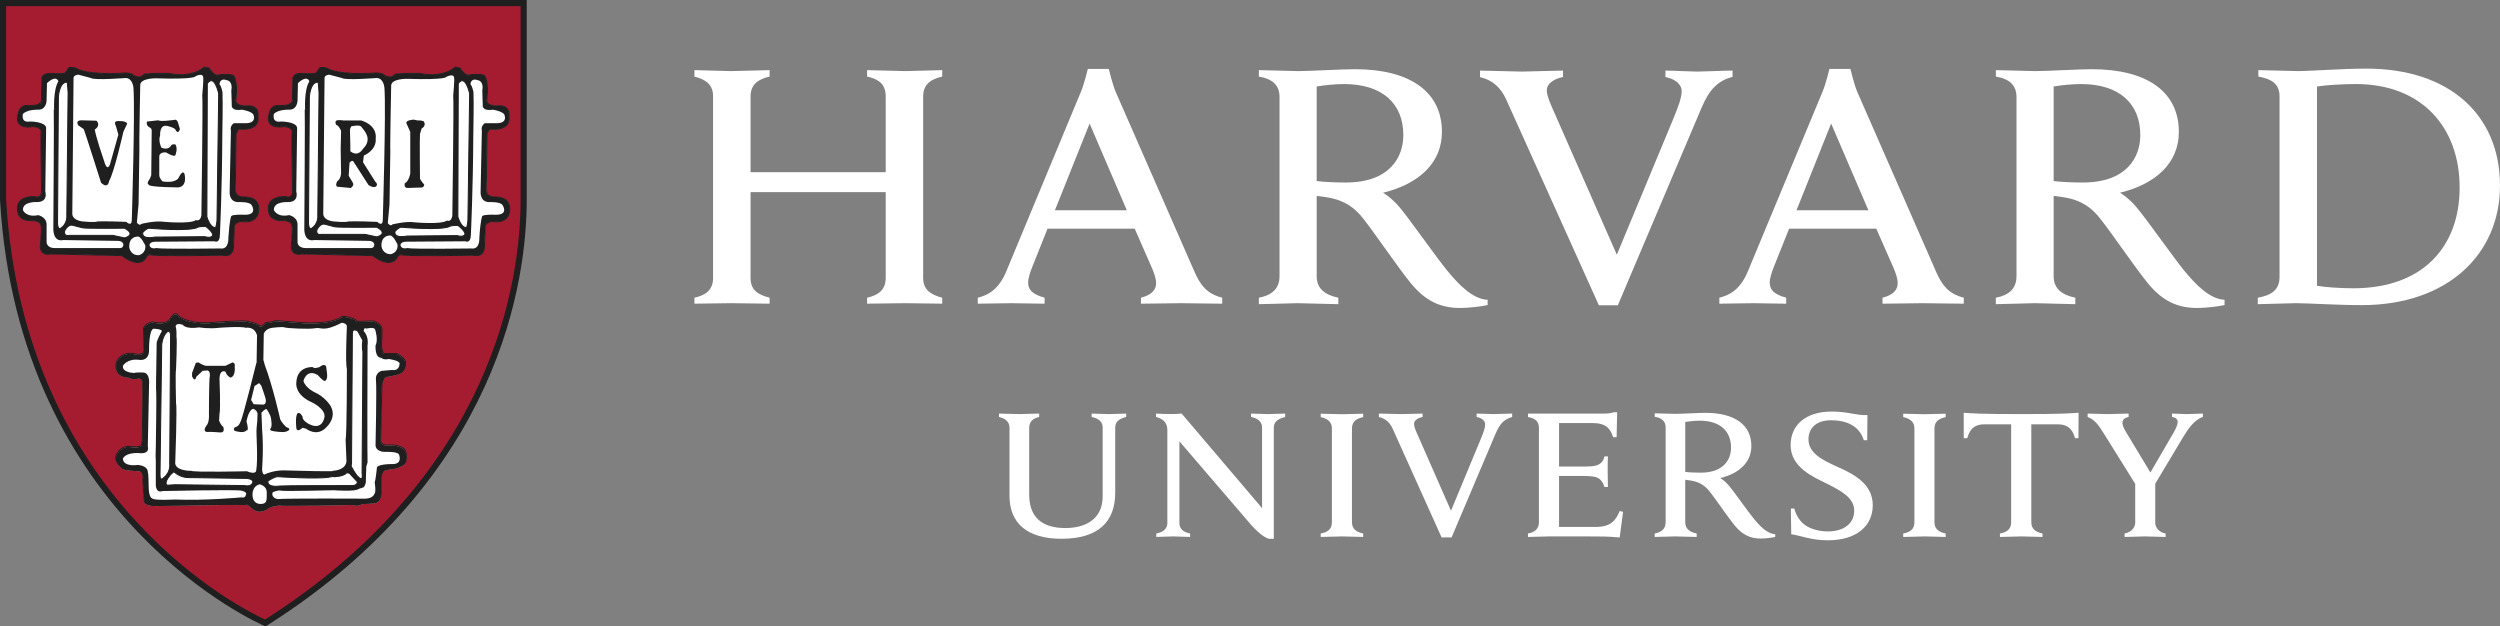 <?xml version="1.0"?>
<svg id="Layer_2" xmlns="http://www.w3.org/2000/svg" width="798.225" height="200" viewBox="0 0 798.225 200"><rect x="0" y="0" width="798.225" height="200" fill="#808080" stroke="none"/><g id="Layer_1-2"><g><g><path d="M322.318,136.564c0-1.688-1.1-2.936-3.348-3.422v-1.091c1.244,0,5.39,.167,6.556,.167,1.008,0,5.022-.167,6.271-.167v1.091c-2.086,.407-3.182,1.639-3.182,3.422v21.42c0,6.783,3.725,10.617,11.516,10.617,6.713,0,11.937-3.014,11.937-10.113v-22.007c0-1.591-.999-2.853-3.515-3.339v-1.091c.916,0,4.343,.167,5.513,.167,.999,0,4.597-.167,5.517-.167v1.091c-2.428,.579-3.506,1.665-3.506,3.339v20.828c0,9.348-5.438,14.716-17.173,14.716-10.925,0-16.586-4.966-16.586-13.747v-21.713Z" fill="#fff"></path><path d="M369.18,170.345c2.542-.473,3.545-1.761,3.545-3.339v-29.605c0-2.51-1.337-3.641-3.615-4.263v-1.091c1.289,.096,3.453,.153,4.558,.153,1.004,0,2.563-.018,3.615-.153l25.679,30.193v-25.759c0-1.587-1.008-2.849-3.514-3.343v-1.091c.92,0,4.224,.171,5.398,.171,1.022,0,4.562-.171,5.495-.171v1.091c-2.449,.578-3.632,1.674-3.632,3.343v35.543h-1.547c-.973-.224-2.814-1.271-5.618-4.347l-22.975-26.762v26.091c0,1.587,.915,2.844,3.422,3.339v1.096c-.92,0-4.224-.175-5.398-.175-1.012,0-4.479,.175-5.412,.175v-1.096Z" fill="#fff"></path><path d="M571.807,162.361h1.087c.575,2.213,1.841,4.229,3.615,5.394,1.845,1.302,4.742,1.924,7.082,1.924,5.166,0,8.44-2.559,8.44-6.609,0-4.193-4.194-6.371-9.22-8.883-3.739-1.871-11.083-4.96-11.083-12.059,0-6.613,5.044-10.728,13.111-10.728,5.324,0,7.822,1.302,11.415,1.135l-.07,8.024h-1.096c-1.437-4.728-5.731-6.376-10.433-6.376-5.258,0-7.226,3.007-7.226,6.065,0,4.378,4.285,6.586,9.14,8.752,5.461,2.432,11.385,5.503,11.385,12.344,0,6.477-5.065,11.166-14.325,11.166-5.508,0-8.813-1.573-11.709-1.929l-.114-8.22Z" fill="#fff"></path><path d="M688.147,153.527v13.4c0,1.328,1.012,2.997,3.3,3.418v1.096c-1.275,0-5.438-.175-6.643-.175-1.013,0-5.005,.175-6.447,.175v-1.096c2.296-.421,3.396-2.09,3.396-3.418v-12.813m.407,1.029l-10.456-16.774c-1.784-2.945-3.15-4.496-5.14-5.232v-1.087c1.433,0,5.303,.172,6.402,.172,.994,0,5.171-.172,6.678-.172v1.087c-1.337,.236-1.963,.906-1.963,1.914,0,.89,.605,2.034,1.214,3.028,.596,.986,7.709,12.783,7.709,12.783l7.427-12.778c.75-1.279,1.28-2.55,1.28-3.388,0-.763-.54-1.394-1.806-1.56v-1.087c1.258,0,3.9,.172,4.742,.172s3.878-.172,5.127-.172v1.013c-2.856,1.17-4.64,3.676-6.371,6.581l-9.505,15.885" fill="#fff"></path><path d="M487.882,132.05h24.518c.758,0,2.086-.087,2.844-.416h1.096l-.172,7.966h-1.087c-.933-2.507-1.902-4.514-6.647-4.514h-10.645v13.883h8.204c1.196,0,2.646-.101,3.273-.25,1.845-.403,2.656-1.429,3.028-3.002h1.095c-.079,1.201-.079,3.94-.079,4.75,0,.815,.079,3.699,.079,5.004h-1.095c-.526-1.569-1.244-2.76-3.028-3.199-.627-.167-2.103-.302-3.273-.302h-8.204v16.284h11.578c5.057,0,6.525-2.108,7.782-5.088l1.083,.254-1.083,8.182c-3.76-.333-6.016-.333-10.285-.333h-12.234c-1.179,0-5.505,.172-6.762,.172v-1.091c2.208-.421,3.497-1.512,3.497-3.629v-30.117c0-1.867-1.004-3.033-3.485-3.449v-1.105Z" fill="#fff"></path><path d="M425.262,136.818c0-2.02-1.205-3.133-3.567-3.642v-1.082c1.315,0,5.57,.166,6.81,.166,1.039,0,5.412-.166,6.744-.166v1.082c-2.349,.509-3.58,1.516-3.58,3.642v29.908c0,2.02,1.21,3.12,3.58,3.619v1.096c-1.328,0-5.522-.172-6.744-.172-1.056,0-5.495,.172-6.814,.172v-1.096c2.414-.451,3.571-1.507,3.571-3.619v-29.908Z" fill="#fff"></path><path d="M611.251,136.818c0-2.02-1.218-3.133-3.576-3.642v-1.082c1.314,0,5.573,.166,6.804,.166,1.048,0,5.421-.166,6.749-.166v1.082c-2.349,.509-3.576,1.516-3.576,3.642v29.908c0,2.02,1.21,3.12,3.576,3.619v1.096c-1.319,0-5.508-.172-6.749-.172-1.038,0-5.49,.172-6.804,.172v-1.096c2.41-.451,3.576-1.507,3.576-3.619v-29.908Z" fill="#fff"></path><path d="M645.33,132.217c-13.44,0-15.591-.25-18.339-.421l.022,8.116h1.095c1.003-3.598,3.006-4.434,5.601-4.434h8.431v31.248c0,2.112-1.156,3.169-3.576,3.619v1.096c1.328,0,5.806-.172,6.84-.172,1.232,0,5.439,.172,6.749,.172v-1.096c-2.376-.499-3.58-1.599-3.58-3.619v-31.248h8.365c2.691,0,4.615,.916,5.618,4.434h1.083l.018-8.116c-2.731,.171-4.881,.421-18.326,.421" fill="#fff"></path><path d="M538.083,150.67c1.253,.171,3.098,.25,4.921,.25,7.375,0,9.698-4.242,9.698-7.997,0-5.311-3.546-8.602-10-8.602-1.337,0-3.273,.167-4.619,.421v15.929Zm0,16.056c0,2.02,1.283,3.115,3.654,3.619v1.096c-1.314,0-5.613-.172-6.84-.172-1.052,0-5.25,.172-6.573,.172v-1.096c2.199-.421,3.496-1.507,3.496-3.619v-30.214c0-1.858-1.012-3.028-3.487-3.449v-1.087c1.314,0,5.473,.166,6.647,.166,1.924,0,7.393-.324,9.544-.324,9.421,0,14.666,3.896,14.666,10.574,0,5.25-3.904,8.799-9.917,10.249,0,0,1.373,.798,2.739,2.388,1.661,1.959,6.148,8.397,8.01,10.648,1.858,2.257,4.238,4.777,6.788,4.891v.88c-1.222,.268-3.181,.5-4.68,.5-3.2,0-5.753-1.13-8.234-4.132-2.147-2.612-5.789-8.032-7.932-10.771-1.371-1.744-3.033-3.107-6.073-3.607-.587-.101-1.144-.184-1.81-.263v13.55Z" fill="#fff"></path><path d="M444.697,136.945c-.859-1.902-2.178-3.296-4.426-3.79v-1.109c1.398,0,6.24,.175,7.304,.175,.978,0,5.211-.175,6.648-.175v1.078c-1.276,.245-2.731,.951-2.731,2.256,0,.933,.565,2.204,1.648,4.597l10.149,23.093,9.605-23.133c.758-1.867,1.306-3.313,1.306-4.417,0-1.222-1.126-2.068-2.722-2.397v-1.078c1.276,0,4.404,.175,5.378,.175,.889,0,4.561-.175,5.964-.175v1.109c-2.397,.648-3.857,1.968-5.202,5.092l-14.137,33.334h-3.199l-15.587-34.636Z" fill="#fff"></path><path d="M480.941,31.82c-1.634-3.607-4.141-6.236-8.387-7.178v-2.099c2.642,0,11.415,.316,13.431,.316,1.858,0,10.355-.316,13.063-.316v2.046c-2.402,.469-5.162,1.81-5.162,4.286,0,1.748,1.087,4.163,3.103,8.69l19.251,43.764,18.215-43.838c1.42-3.55,2.48-6.262,2.48-8.361,0-2.331-2.156-3.913-5.175-4.54v-2.046c2.41,0,8.269,.316,10.131,.316,1.692,0,8.651-.316,11.298-.316v1.981c-4.54,1.231-7.318,3.839-9.847,9.759l-26.779,63.185h-6.06l-29.562-65.648Z" fill="#fff"></path><path d="M221.728,95.062c3.497-.798,5.955-2.388,5.955-6.35V30.785c0-3.803-2.288-5.381-5.955-6.337v-2.055c1.836,0,9.745,.311,11.67,.311,2.217,0,10.508-.311,12.331-.311v2.055c-3.493,.793-6.083,2.38-6.083,6.337v24.198h43.154V30.785c0-3.957-2.3-5.543-5.947-6.337v-2.055c1.823,0,9.965,.311,12.178,.311,1.91,0,10.004-.311,11.81-.311v2.055c-3.497,.793-6.087,2.38-6.087,6.337v57.927c0,3.803,2.432,5.399,6.087,6.35v1.897c-1.805,0-9.899-.157-11.81-.157-2.213,0-10.355,.157-12.178,.157v-1.897c3.471-.798,5.947-2.388,5.947-6.35v-27.375h-43.154v27.375c0,3.961,2.428,5.399,6.083,6.35v1.897c-1.823,0-10.114-.157-12.331-.157-1.924,0-9.834,.157-11.67,.157v-1.897Z" fill="#fff"></path><path d="M739.79,91.245c2.703,.491,7.699,.798,11.638,.798,22.301,0,33.909-13.423,33.909-32.143,0-19.408-12.248-33.063-33.098-33.063-4.26,0-9.583,.32-12.449,.785v63.623Zm-18.9,3.817c4.478-.798,6.946-2.577,6.946-6.665V30.785c0-3.97-2.433-5.543-6.762-6.337v-2.055c2.493,0,10.609,.311,12.857,.311,3.629,0,13.751-.793,21.63-.793,26.547,0,42.664,14.825,42.664,37.366,0,21.91-16.77,38.146-44.141,38.146-7.892,0-17.252-.622-20.915-.622-2.227,0-9.794,.315-12.279,.315v-2.055Z" fill="#fff"></path><path d="M420.407,57.805c2.362,.311,5.854,.469,9.317,.469,13.961,0,18.347-8.037,18.347-15.136,0-10.083-6.713-16.301-18.944-16.301-2.52,0-6.192,.32-8.721,.785v30.184Zm0,30.381c0,3.839,2.432,5.925,6.906,6.876v2.055c-2.493,0-10.614-.315-12.948-.315-1.972,0-9.939,.315-12.428,.315v-2.055c4.154-.798,6.604-2.866,6.604-6.876V30.987c0-3.519-1.902-5.745-6.595-6.538v-2.055c2.494,0,10.364,.311,12.572,.311,3.65,0,14.001-.609,18.085-.609,17.853,0,27.791,7.384,27.791,20.013,0,9.956-7.414,16.657-18.794,19.421,0,0,2.581,1.503,5.179,4.531,3.151,3.703,11.845,16.148,15.36,20.411,3.514,4.268,8.023,9.036,12.844,9.255v1.679c-2.31,.499-6.008,.925-8.835,.925-6.086,0-10.92-2.131-15.622-7.827-4.053-4.943-11.144-15.451-15.206-20.64-2.594-3.304-5.723-5.881-11.467-6.831-1.131-.193-2.195-.342-3.445-.482v25.635Z" fill="#fff"></path><path d="M655.707,57.805c2.392,.311,5.863,.469,9.329,.469,13.966,0,18.34-8.037,18.34-15.136,0-10.083-6.718-16.301-18.926-16.301-2.542,0-6.197,.32-8.743,.785v30.184Zm0,30.381c0,3.839,2.441,5.925,6.92,6.876v2.055c-2.489,0-10.601-.315-12.936-.315-2.007,0-9.948,.315-12.445,.315v-2.055c4.146-.798,6.6-2.866,6.6-6.876V30.987c0-3.519-1.919-5.745-6.586-6.538v-2.055c2.502,0,10.346,.311,12.572,.311,3.658,0,14.004-.609,18.062-.609,17.883,0,27.791,7.384,27.791,20.013,0,9.956-7.397,16.657-18.785,19.421,0,0,2.594,1.503,5.17,4.531,3.181,3.703,11.876,16.148,15.377,20.411,3.528,4.268,8.037,9.036,12.831,9.255v1.679c-2.279,.499-5.999,.925-8.795,.925-6.1,0-10.955-2.131-15.644-7.827-4.053-4.943-11.121-15.451-15.219-20.64-2.595-3.304-5.714-5.881-11.446-6.831-1.148-.193-2.2-.342-3.466-.482v25.635Z" fill="#fff"></path><path d="M359.781,67.135l-11.884-27.69-11.069,27.69h22.953Zm-47.585,27.914c4.724-1.104,7.318-4.163,9.04-8.256l23.899-57.506c1.017-2.38,2.2-7.27,2.2-7.27h6.687s1.196,4.904,2.191,7.287l25.258,57.646c1.801,3.97,3.751,6.836,8.773,8.098l-.013,1.915c-2.735,0-11.236-.158-13.169-.158-1.923,0-10.044,.158-12.774,.158l.009-1.915c3.676-.902,4.838-2.773,4.838-4.584,0-1.538-.636-3.273-1.407-5.074l-5.429-12.384h-27.831l-4.973,12.454c-.556,1.411-1.218,3.405-1.218,4.75,0,2.077,1.087,3.734,5.258,4.838l-.009,1.915c-2.471,0-8.996-.158-10.525-.158l-10.811,.158,.004-1.915Z" fill="#fff"></path><path d="M596.558,67.135l-11.893-27.69-11.06,27.69h22.953Zm-47.586,27.914c4.72-1.104,7.323-4.163,9.037-8.256l23.908-57.506c1.017-2.38,2.213-7.27,2.213-7.27h6.687s1.183,4.904,2.174,7.287l25.267,57.646c1.787,3.97,3.755,6.836,8.755,8.098l-.009,1.915c-2.726,0-11.236-.158-13.182-.158-1.906,0-10.021,.158-12.756,.158v-1.915c3.699-.902,4.843-2.773,4.843-4.584,0-1.538-.627-3.273-1.385-5.074l-5.451-12.384h-27.831l-4.978,12.454c-.556,1.411-1.214,3.405-1.214,4.75,0,2.077,1.087,3.734,5.258,4.838v1.915c-2.48,0-8.996-.158-10.534-.158l-10.811,.158,.009-1.915Z" fill="#fff"></path></g><g><path d="M1.237,1.065H167.461V63.859c0,28.765-10.709,89.782-82.485,135.19,0,0-77.783-32.481-83.738-135.19V1.065Z" fill="#a51c30"></path><path d="M84.806,200l-.468-.194C83.555,199.478,5.928,165.916,.004,63.814l-.004-63.814H168.178V63.757c0,25.11-8.086,88.624-82.942,135.973l-.429,.27ZM1.951,1.951V63.757c5.617,96.756,76.282,131.134,82.679,134.046,73.64-46.8,81.593-109.307,81.593-134.046V1.951H1.951Z" fill="#1f1f1f"></path><path d="M127.049,81.749s-1.479,4.724-8.073-.13l-22.625-.544s-2.964,.953-3.367-2.149c0,0,.544-6.194,.265-6.735,0,0,.139-1.749-2.83-1.749,0,0-4.582,.537-4.709-3.506,0,0-.803-4.31,5.52-4.174,0,0,2.02,.944,2.159-1.62,0,0-.27-17.512-.139-18.849,0,0,.544-1.614-2.557-1.885,0,0-4.447,.937-4.983-2.016,0,0-.272-4.447,2.695-4.721,0,0,3.638,.274,4.308-.674,0,0,.816,.533,.676-2.688l.141-5.529s.389-1.479,2.684-1.338c0,0,4.176,.268,4.719-.141,0,0,.937-1.209,1.212-1.753,0,0,2.155-.128,2.555,.407,0,0,3.238,2.155,15.489,1.346,0,0,1.89,0,2.29,.544,0,0,2.288,1.746,3.638-.135,0,0,2.014-.409,8.077-.268,0,0,6.599,1.748,11.177-2.022l1.485,.265s1.885,3.095,3.232,2.16c0,0,4.039-.404,4.713,.402,0,0,1.34,2.012,.67,7.275,0,0-.803,2.284,3.104,2.284,0,0,4.447-.809,3.899,3.364,0,0,1.212,4.719-6.189,4.048,0,0-.946,1.344-.815,2.288,0,0-.131,15.35-.268,17.105,0,0-.128,2.425,3.099,2.294,0,0,4.313-.28,4.452,3.628,0,0,.535,5.124-5.665,4.174,0,0-1.886,.27-2.159,1.483l-.263,6.735s.133,3.367-3.636,2.558c-.539,0-21.007,.405-22.76-.131,0,0-.952-.137-1.22,.396" fill="#fff"></path><path d="M83.549,104.263s.94-.398,1.209-1.064c0,0,2.83-.276,3.23-.676l8.895,.676s8.749,.666,12.521-2.038c0,0,1.359,0,2.303,.413,0,0,1.875,.405,2.41,1.209l5.124-.137s2.962,.95,2.688,2.842v2.414s-.544,4.85,.805,5.12h3.917s3.228,1.485,2.825,3.367c0,0,.135,2.688-2.684,3.23,0,0-2.84,.803-3.773,.679,0,0-.95,1.209-1.09,2.688l-.396,17.647s-.278,1.881,2.555,1.614c0,0,4.169-.4,5.389,1.892,0,0,1.081,3.902-1.075,4.576l-1.609,.802-3.514,.55s-1.475,.133-1.611,2.688v4.709s.135,3.238-2.427,3.238l-3.769,.27s-.944,.803-2.829,.265c0,0-22.894,.411-23.706,.133l-2.701,.546s-2.956,2.695-5.383,.665l-1.885-1.485s-1.344,.274-1.883,.141c-.54-.141-25.324,.274-25.324,.274,0,0-5.254,.54-5.654-1.214,0,0-.67-6.872-.402-7.686,0,0,0-2.01-1.214-2.146,0,0-5.252-.265-5.387-.813,0,0-2.834-2.016-2.023-4.03,0,0,.948-2.705,3.776-2.969,0,0,4.306,.681,4.306-.539,0,0,.274-.809,.274-2.146,0,0,.268-16.039,.133-17.116,0,0,.4-2.022-1.349-2.022,0,0-1.888,.535-3.097-.268,0,0-3.228,.135-3.904-2.425,0,0-.544-1.614,.265-2.969,0,0,1.481-2.962,5.792-2.014,0,0,2.429,.679,2.693-1.068l-.128-6.47s-.546-1.751,2.823-2.693c0,0,4.313,1.211,5.654-.944,0,0,1.485-2.967,2.684-.95,0,0,2.569,2.431,9.576,2.17,0,0,12.123-.95,12.388-.416,0,0,2.96,.416,3.769,1.351l.811,.13Z" fill="#fff"></path><path d="M46.926,81.749s-1.485,4.724-8.082-.135l-22.625-.539s-2.964,.953-3.369-2.151c0,0,.54-6.192,.265-6.733,0,0,.141-1.753-2.823-1.753,0,0-4.578,.546-4.709-3.497,0,0-.811-4.319,5.518-4.18,0,0,2.014,.944,2.155-1.611,0,0-.272-17.516-.141-18.865,0,0,.55-1.599-2.555-1.871,0,0-4.448,.931-4.978-2.033,0,0-.274-4.435,2.688-4.709,0,0,3.634,.274,4.313-.663,0,0,.807,.524,.672-2.71l.135-5.513s.404-1.485,2.688-1.349c0,0,4.178,.263,4.722-.135,0,0,.946-1.209,1.201-1.753,0,0,2.164-.122,2.568,.404,0,0,3.228,2.155,15.498,1.349,0,0,1.875,0,2.284,.54,0,0,2.284,1.748,3.628-.142,0,0,2.022-.398,8.084-.263,0,0,6.59,1.744,11.176-2.01l1.479,.267s1.883,3.093,3.24,2.149c0,0,4.037-.405,4.719,.405,0,0,1.342,2.022,.663,7.275,0,0-.803,2.29,3.099,2.29,0,0,4.445-.803,3.908,3.358,0,0,1.216,4.719-6.192,4.048,0,0-.948,1.349-.815,2.288,0,0-.133,15.35-.268,17.105,0,0-.13,2.42,3.099,2.294,0,0,4.311-.283,4.447,3.634,0,0,.531,5.119-5.654,4.169,0,0-1.892,.276-2.162,1.483l-.265,6.733s.141,3.369-3.641,2.566c-.539,0-21.005,.398-22.758-.131,0,0-.937-.142-1.211,.391" fill="#fff"></path><path d="M127.049,81.749s-1.479,4.724-8.073-.13l-22.625-.544s-2.964,.953-3.367-2.149c0,0,.544-6.194,.265-6.735,0,0,.139-1.749-2.83-1.749,0,0-4.582,.537-4.709-3.506,0,0-.803-4.31,5.52-4.174,0,0,2.02,.944,2.159-1.62,0,0-.27-17.512-.139-18.849,0,0,.544-1.614-2.557-1.885,0,0-4.447,.937-4.983-2.016,0,0-.272-4.447,2.695-4.721,0,0,3.638,.274,4.308-.674,0,0,.816,.533,.676-2.688l.141-5.529s.389-1.479,2.684-1.338c0,0,4.176,.268,4.719-.141,0,0,.937-1.209,1.212-1.753,0,0,2.155-.128,2.555,.407,0,0,3.238,2.155,15.489,1.346,0,0,1.89,0,2.29,.544,0,0,2.288,1.746,3.638-.135,0,0,2.014-.409,8.077-.268,0,0,6.599,1.748,11.177-2.022l1.485,.265s1.885,3.095,3.232,2.16c0,0,4.039-.404,4.713,.402,0,0,1.34,2.012,.67,7.275,0,0-.803,2.284,3.104,2.284,0,0,4.447-.809,3.899,3.364,0,0,1.212,4.719-6.189,4.048,0,0-.946,1.344-.815,2.288,0,0-.131,15.35-.268,17.105,0,0-.128,2.425,3.099,2.294,0,0,4.313-.28,4.452,3.628,0,0,.535,5.124-5.665,4.174,0,0-1.886,.27-2.159,1.483l-.263,6.735s.133,3.367-3.636,2.558c-.539,0-21.007,.405-22.76-.131,0,0-.952-.137-1.22,.396" fill="#1f1f1f"></path><path d="M127.049,81.749s-1.479,4.725-8.074-.13l-22.625-.544s-2.964,.952-3.366-2.149c0,0,.544-6.195,.265-6.736,0,0,.138-1.749-2.831-1.749,0,0-4.581,.538-4.71-3.505,0,0-.803-4.31,5.522-4.175,0,0,2.02,.944,2.158-1.62,0,0-.271-17.511-.138-18.849,0,0,.544-1.614-2.558-1.885,0,0-4.446,.938-4.984-2.014,0,0-.271-4.448,2.696-4.722,0,0,3.637,.273,4.307-.673,0,0,.817,.532,.676-2.687l.141-5.53s.388-1.479,2.684-1.338c0,0,4.175,.268,4.719-.141,0,0,.935-1.208,1.211-1.752,0,0,2.155-.13,2.555,.406,0,0,3.237,2.155,15.489,1.347,0,0,1.89,0,2.29,.544,0,0,2.288,1.746,3.637-.135,0,0,2.014-.409,8.077-.268,0,0,6.601,1.746,11.178-2.023l1.485,.265s1.885,3.096,3.231,2.161c0,0,4.04-.403,4.713,.403,0,0,1.341,2.011,.67,7.274,0,0-.803,2.285,3.105,2.285,0,0,4.446-.808,3.899,3.364,0,0,1.211,4.719-6.189,4.048,0,0-.947,1.344-.814,2.288,0,0-.132,15.351-.268,17.106,0,0-.13,2.426,3.099,2.293,0,0,4.313-.279,4.451,3.628,0,0,.535,5.125-5.665,4.175,0,0-1.885,.271-2.158,1.482l-.262,6.736s.132,3.366-3.637,2.558c-.538,0-21.007,.406-22.76-.132,0,0-.952-.135-1.22,.397Z" fill="none" stroke="#1f1f1f" stroke-width=".311"></path><path d="M101.598,26.261s.268,2.699,.268,3.378c0,.672-.398,38.919-.398,38.919,0,0,.398,2.96-2.149,4.441,0,0-.681,.265-.815-1.616l.265-40.398s.27-4.989,2.829-4.724" fill="#fff"></path><path d="M101.598,26.261s.268,2.699,.268,3.378c0,.673-.397,38.919-.397,38.919,0,0,.397,2.961-2.149,4.443,0,0-.682,.265-.814-1.617l.265-40.398s.271-4.989,2.828-4.725Z" fill="none" stroke="#1f1f1f" stroke-width=".326"></path><path d="M97.159,73.405s.265-37.981,.135-38.656c-.135-.665,.13,.542,.13,.542,0,0-.4-6.599,1.346-9.302,0,0-.54-2.279-3.636,.548l-.13,5.518s0,3.104-2.829,2.969c0,0-3.234-.144-4.719,1.338,0,0-.809,2.966,2.294,2.434,0,0,4.845,0,5.119,2.01l-.274,20.343s1.083,3.375-2.688,3.375c0,0-4.589-.285-4.45,2.547,0,0,.952,2.423,4.854,1.616,0,0,2.823,.533,2.693,3.238v5.113s-.276,2.029,2.42,2.16h21.011s1.072,.135,1.072-1.216c0,0-.13-1.075-1.744-1.075l-17.509-.268s-2.83,.946-3.095-3.234" fill="#fff"></path><path d="M101.199,73.342s-.539,1.885,1.479,1.488h13.869l3.769,.813s3.902-.948,0-3.099c0,0-12.386,.124-13.466-.135,0,0-2.558-.676-3.104-.811,0,0-1.338-.535-2.547,1.744" fill="#fff"></path><path d="M101.199,73.342s-.538,1.885,1.479,1.488h13.869l3.769,.814s3.902-.95,0-3.099c0,0-12.387,.124-13.466-.135,0,0-2.558-.676-3.105-.811,0,0-1.338-.535-2.546,1.744Z" fill="none" stroke="#1f1f1f" stroke-width=".326"></path><path d="M124.219,75.226s-2.558,0-2.423,3.375c0,0,.268,2.558,2.964,2.558,0,0,2.423-.405,2.162-3.095,0,0-1.488-3.371-2.703-2.838" fill="#fff"></path><path d="M126.113,73.89s1.209-1.344,2.02-1.344c0,0,13.471,1.209,15.748-.402,0,0,2.029-.409,2.569,0,0,0,2.018,1.611,2.018,2.549,0,0-.137,1.222-2.558,.531,0,0-15.224,.146-16.029,.146,0,0-4.182,.939-3.767-1.481" fill="#fff"></path><path d="M126.113,73.89s1.208-1.344,2.02-1.344c0,0,13.472,1.208,15.748-.403,0,0,2.029-.409,2.57,0,0,0,2.017,1.611,2.017,2.549,0,0-.135,1.223-2.558,.532,0,0-15.224,.147-16.03,.147,0,0-4.181,.938-3.766-1.482Z" fill="none" stroke="#1f1f1f" stroke-width=".326"></path><path d="M127.861,78.254s0-1.081,1.888-1.081l18.849-.133s1.759,.944,1.759-2.288c0,0,.685-14.676,.753-30.846,.017-4.811,.239-9.861,.061-14.537,0,0-.415-2.02-.955-2.434,0,0,0-2.149,2.29-1.34,0,0,2.025,.137,1.485,3.243l.137,4.695s-.407,2.029,3.227,1.488c0,0,3.636,.54,3.771,1.881,0,0,1.079,2.705-3.225,2.429h-3.104s-1.346,.805-.944,2.425l-.402,19.535s-.272,3.364,2.964,3.236c0,0,3.364-.141,4.036,.939,0,0,2.305,3.367-2.688,3.093,0,0-3.099-.135-3.771,.409,0,0-.54,.666-.944,7.003,0,0,.274,3.773-2.555,3.364,0,0-18.732,.267-20.472-.133,0,0-1.89,.542-2.159-.946" fill="#fff"></path><path d="M103.623,25.036l-.409,43.245s-.13,2.012,3.238,2.418c0,0,3.904,.4,4.839,0,0,0,2.575-.139,9.162,.139,0,0,1.629,1.625,1.759-.413,0,0,1.07-35.004,.539-42.287,0,0-.139-3.103-2.433-3.234,0,0-10.228,.818-11.172,0l-4.043-1.068s-1.618,.13-1.479,1.2" fill="#fff"></path><path d="M124.9,27.201s-.405,20.333-.268,21.013l-.27,17.101-.542,5.926s.813,1.218,1.481,.409c0,0,4.317-1.092,7.007-.67,0,0,8.627,.8,10.37-.552,0,0,1.351,.672,1.746-1.479,0,0,.533-37.705,.281-38.379,0,0,.522-5.4,.252-5.929,0,0-.117-1.207-2.412-.135,0,0,.263,1.077-12.525,.665,0,0-4.845-.133-5.119,2.031" fill="#fff"></path><path d="M146.318,26.67l-.13,42.553s1.074,3.778,2.819,3.38c0,0,.263-.815,.394-2.16l.55-40.545s-1.355-6.457-3.634-3.228" fill="#fff"></path><path d="M146.318,26.67l-.13,42.553s1.073,3.778,2.82,3.381c0,0,.262-.814,.394-2.161l.55-40.544s-1.355-6.457-3.634-3.228Z" fill="none" stroke="#1f1f1f" stroke-width=".326"></path><path d="M129.783,39.408c-.409-1.079,2.29-1.211,2.29-1.211l1.348,.27c.942-.139,1.886,.27,1.886,.27,.942,1.479-.676,2.288-.676,2.288l-.535,1.749c-.139,1.486,0,14.286,0,14.286,.267,.665,1.349,1.873,1.349,1.873,0,1.214-1.488,.952-1.488,.952l-3.91,.135c-1.211-.135-.803-1.486-.803-1.486,1.344-.674,1.749-3.106,1.749-3.106v-13.327l-1.211-2.693Z" fill="#1f1f1f"></path><path d="M111.603,51.937l-.272,4.174,1.209,2.014c.815,1.083-.542,1.894-.542,1.894l-4.304-.405c-.802-.405,0-1.753,0-1.753,1.083-.67,1.212-2.425,1.212-2.425l-.13-7.812,.13-5.659c0-.674-1.074-1.883-1.074-1.883-.94-.13-.676-1.344-.676-1.344,.27-.676,2.551-.27,2.551-.27h5.663c5.387,1.748,4.582,5.654,4.582,5.654,.407,3.906-3.767,5.531-3.767,5.531l-.276,2.149,3.91,6.189c.676,.544,.54,1.085,.54,1.085-.54,1.483-2.701,0-2.701,0l-4.843-7.544c-.405-.539-1.212,.405-1.212,.405m.133-10.646c.13,2.973,.13,7.012,.13,7.012,2.566,2.016,4.043-.818,4.043-.818,3.364-3.221,0-6.194-.539-6.994-.55-.818-3.234-.144-3.234-.144l-.4,.944Z" fill="#1f1f1f"></path><path d="M83.549,104.263s.94-.398,1.209-1.064c0,0,2.83-.276,3.23-.676l8.895,.676s8.749,.666,12.521-2.038c0,0,1.359,0,2.303,.413,0,0,1.875,.405,2.41,1.209l5.124-.137s2.962,.95,2.688,2.842v2.414s-.544,4.85,.805,5.12h3.917s3.228,1.485,2.825,3.367c0,0,.135,2.688-2.684,3.23,0,0-2.84,.803-3.773,.679,0,0-.95,1.209-1.09,2.688l-.396,17.647s-.278,1.881,2.555,1.614c0,0,4.169-.4,5.389,1.892,0,0,1.081,3.902-1.075,4.576l-1.609,.802-3.514,.55s-1.475,.133-1.611,2.688v4.709s.135,3.238-2.427,3.238l-3.769,.27s-.944,.803-2.829,.265c0,0-22.894,.411-23.706,.133l-2.701,.546s-2.956,2.695-5.383,.665l-1.885-1.485s-1.344,.274-1.883,.141c-.54-.141-25.324,.274-25.324,.274,0,0-5.254,.54-5.654-1.214,0,0-.67-6.872-.402-7.686,0,0,0-2.01-1.214-2.146,0,0-5.252-.265-5.387-.813,0,0-2.834-2.016-2.023-4.03,0,0,.948-2.705,3.776-2.969,0,0,4.306,.681,4.306-.539,0,0,.274-.809,.274-2.146,0,0,.268-16.039,.133-17.116,0,0,.4-2.022-1.349-2.022,0,0-1.888,.535-3.097-.268,0,0-3.228,.135-3.904-2.425,0,0-.544-1.614,.265-2.969,0,0,1.481-2.962,5.792-2.014,0,0,2.429,.679,2.693-1.068l-.128-6.47s-.546-1.751,2.823-2.693c0,0,4.313,1.211,5.654-.944,0,0,1.485-2.967,2.684-.95,0,0,2.569,2.431,9.576,2.17,0,0,12.123-.95,12.388-.416,0,0,2.96,.416,3.769,1.351l.811,.13Z" fill="#1f1f1f"></path><path d="M83.546,104.101s.938-.397,1.211-1.065c0,0,2.828-.279,3.228-.679l8.891,.679s8.753,.667,12.525-2.037c0,0,1.358,0,2.302,.411,0,0,1.879,.406,2.411,1.206l5.122-.135s2.966,.95,2.693,2.84v2.417s-.544,4.851,.806,5.122h3.91s3.231,1.485,2.828,3.366c0,0,.138,2.687-2.684,3.228,0,0-2.84,.806-3.772,.682,0,0-.952,1.208-1.088,2.687l-.4,17.647s-.273,1.879,2.555,1.611c0,0,4.169-.394,5.389,1.893,0,0,1.082,3.902-1.073,4.575l-1.611,.808-3.513,.544s-1.476,.132-1.611,2.687v4.716s.135,3.231-2.429,3.231l-3.766,.271s-.944,.803-2.828,.265c0,0-22.898,.411-23.703,.135l-2.705,.544s-2.952,2.696-5.381,.665l-1.887-1.485s-1.344,.276-1.882,.141c-.541-.141-25.32,.276-25.32,.276,0,0-5.254,.538-5.657-1.217,0,0-.67-6.868-.4-7.683,0,0,0-2.011-1.217-2.149,0,0-5.248-.265-5.386-.806,0,0-2.831-2.023-2.023-4.037,0,0,.95-2.699,3.778-2.969,0,0,4.304,.685,4.304-.538,0,0,.273-.808,.273-2.147,0,0,.271-16.038,.135-17.111,0,0,.4-2.026-1.352-2.026,0,0-1.885,.535-3.096-.265,0,0-3.228,.135-3.902-2.426,0,0-.547-1.614,.265-2.969,0,0,1.479-2.961,5.789-2.017,0,0,2.431,.679,2.696-1.067l-.13-6.468s-.544-1.749,2.825-2.696c0,0,4.313,1.211,5.654-.941,0,0,1.479-2.966,2.684-.952,0,0,2.57,2.431,9.573,2.172,0,0,12.122-.952,12.387-.42,0,0,2.964,.42,3.772,1.352l.808,.132Z" fill="none" stroke="#1f1f1f" stroke-width=".311"></path><path d="M87.05,157.199s1.618-.82,2.699-.533c1.075,.257,16.835-.141,16.835-.141,0,0,6.866,.533,7.945-.415l1.605-.537s.679-.8,.679-1.873c0-1.09,.137-4.722,.137-4.722l.407-1.337s-.133-1.353,0-37.324c0,0,.531-2.814-1.224-4.571,0,0,0-1.074,.544-.942,.546,.142,.272,.142,.272,.142,0,0,2.421-.685,2.821,.257,0,0,1.087,3.223,.135,5.113,0,0-.268,3.913,1.766,3.913,0,0,.803,.813,2.418,.405,0,0,3.499,.407,3.499,1.477,0,0,0,2.429-2.425,2.023l-3.236,.267s-2.157,.416-1.885,2.96c.274,2.564-.137,20.881-.137,20.881,0,0,0,2.164,3.371,2.033,0,0,4.176-.144,4.176,1.064,0,0,1.075,2.699-1.885,2.836,0,0-5.663-.137-5.252,1.474,0,0-.411,3.773-.679,4.443,0,0,.548,3.104-.131,3.643,0,0-.394,1.751-4.034,1.479,0,0-23.164-.128-26.805,.131,0,0-2.159-.259-1.618-2.149" fill="#fff"></path><path d="M82.879,154.641s2.288,.396,2.288,2.558c0,2.149,.135,3.365-1.218,3.634-1.34,.267-2.819-.133-3.219-1.877-.411-1.757,.259-3.919,2.149-4.315" fill="#fff"></path><path d="M85.569,153.563s2.42-1.625,3.364-1.349c0,0,12.257,.809,16.035,.144,3.769-.679,1.479-.144,1.479-.144,0,0,3.234,0,4.173-1.214,0,0,.946-.259,1.485,.679l2.009,2.16s.146,1.342-2.147,1.203c0,0-21.957,0-22.623,.139,0,0-4.176,.666-3.773-1.618" fill="#fff"></path><path d="M85.569,153.563s2.42-1.626,3.364-1.349c0,0,12.257,.808,16.035,.144,3.769-.679,1.479-.144,1.479-.144,0,0,3.234,0,4.172-1.214,0,0,.947-.259,1.485,.679l2.008,2.161s.147,1.341-2.147,1.203c0,0-21.957,0-22.625,.138,0,0-4.175,.667-3.772-1.617Z" fill="none" stroke="#1f1f1f" stroke-width=".326"></path><path d="M53.652,105.748s.94,0,.809,1.618l-.274,40.676s.405,2.699-1.881,4.448c0,0-1.22,1.474-1.22-.811l.546-41.483s.131-3.099,2.02-4.448" fill="#fff"></path><path d="M53.652,105.748s.941,0,.808,1.617l-.273,40.677s.406,2.699-1.882,4.448c0,0-1.22,1.473-1.22-.811l.547-41.483s.132-3.099,2.02-4.448Z" fill="none" stroke="#1f1f1f" stroke-width=".326"></path><path d="M51.498,106.021s-1.618,2.964-1.481,3.643l-.137,9.013s-.135,5.792,0,6.466c.137,.674-.135,17.649-.135,17.649,0,0-.135,3.223,0,4.311v7.268s-.27,3.234,2.153,2.42c0,0,23.701-.539,25.191-.124,0,0,2.149,.394,1.349,1.474,0,0,0,.946-1.494,.674,0,0-11.176,1.07-21.272,.676,0,0-6.738,.394-7.144-.404,0,0-1.075-.131-1.075-4.045,0,0,0-3.628-.259-4.302,0,0,.259-1.907-3.104-2.299,0,0-4.711,.815-4.848-2.014,0,0,.672-2.02,5.25-1.755,0,0,3.369,.539,2.703-2.16l.396-19.922s.411-3.514-1.885-3.649c0,0-2.149-.118-2.83,.135,0,0-3.906,0-3.634-2.279,0,0,1.346-2.429,5.25-1.89,0,0,2.962,.537,3.099-2.823,0,0-.137-6.873,1.479-7.138,0,0,3.373,.124,2.429,1.075" fill="#fff"></path><path d="M55.532,150.599s1.888,2.01,4.989,1.89l18.306,.265s2.029,.139,1.901,1.209c0,0-.285,1.611-2.695,1.079l-22.092-.268-2.429,.144s-1.618-.276,.95-3.375l1.07-.944Z" fill="#fff"></path><path d="M55.532,150.599s1.887,2.011,4.989,1.89l18.306,.265s2.029,.138,1.902,1.208c0,0-.285,1.611-2.696,1.079l-22.092-.268-2.429,.144s-1.617-.276,.95-3.375l1.07-.944Z" fill="none" stroke="#1f1f1f" stroke-width=".326"></path><path d="M112.103,148.837s1.618,3.103,2.425,3.525c0,0,1.483,1.738,1.079-1.359l.27-38.801s-.405-1.34,0-3.49l-1.616-2.967s-1.755-1.342-1.755,.813l-.268,41.35-.135,.929Z" fill="#fff"></path><path d="M112.103,148.837s1.617,3.102,2.426,3.525c0,0,1.482,1.738,1.079-1.358l.271-38.801s-.406-1.341,0-3.49l-1.617-2.966s-1.755-1.344-1.755,.811l-.268,41.35-.135,.929Z" fill="none" stroke="#1f1f1f" stroke-width=".326"></path><path d="M82.206,130.389s.135,3.225-.276,6.322c-.222,1.698,.544,9.572-.139,13.612,0,0-.124,1.342-2.96,.141,0,0-17.238,.394-17.771-.141,0,0-4.719,.141-5.12-2.29,0,0,.67-18.447,.27-19.143,0,0-.27-10.091,0-11.029,0,0,.4-9.293,.131-10.372,0,0,.135-2.155-.265-3.236,0,0,0-1.349,2.288-.542,0,0,.796,1.485,5.248,.824,0,0,3.24,.531,6.337,.126,0,0,6.864-.537,8.623,0,0,0,2.695-.537,3.493,2.433l-.135,8.347,.809,2.69,.946-.665,.396-2.025,.135-8.891s.539-1.62,2.697-1.888c0,0,3.365-.407,3.915-.126,.533,.259,7.801,.661,9.835,.259,2.01-.405,2.41,1.346,8.477-1.742,0,0,1.618,.13,1.618,1.201,0,0-.553,11.457,0,13.608,0,0,0,21.009-.415,22.488l.276,6.738s.265,2.964-4.439,3.236c0,0,2.96,.4-15.633-.137,0,0-2.96-.135-6.192,1.337,0,0-.67-.131-.67-1.877,0,0,.531-6.325,0-12.534l-.265-6.862-1.214,.141Z" fill="#fff"></path><path d="M70.08,120.834s.409,9.967,0,11.314l-.124,2.155s.533,1.475,1.34,2.02c0,0,.677,1.881-.946,1.755,0,0-3.36-.28-4.169-.15,0,0-1.894,0,0-2.408,0,0,.668-.952,.531-3.371,0,0,0-11.314,.278-11.983,0,0,.265-1.486-.683-1.896l-1.616,.139-2.012,1.886s-.411,2.027-1.355-.13v-1.085l1.214-3.228,.815-.142s1.205,.815,2.284,1.087h6.337l2.284-1.087s.94,.142,.679,1.351c0,0,.396,3.104-1.353,3.502,0,0-1.079-.398-1.611-1.885,0,0-1.759-.939-1.894,2.155" fill="#1f1f1f"></path><path d="M99.84,117.203s-5.107-.411-5.237,5.113c0,0-.555,3.778,5.113,6.207,0,0,4.174,2.01,3.899,4.569,0,0-.537,4.58-4.983,2.29,0,0-2.149-1.079-2.01-2.29,0,0-.679-1.485-1.485-1.211,0,0-.953,.267-.533,4.713,0,0,0,1.751,2.018,0l1.07,.27s3.638,2.964,6.729-.677c0,0,3.377-3.095,.944-6.864,0,0-1.749-2.69-4.839-4.037,0,0-2.969-1.359-3.639-3.643,0,0,.946-4.043,4.572-1.892,0,0,1.351,1.62,2.157,1.892,0,0,1.079,0,.805-2.431l-.256-2.009s-.274-1.5-2.164,0c0,0-1.751,.661-2.16,0" fill="#1f1f1f"></path><path d="M83.416,114.365c.939,.683,1.074,2.023,1.074,2.023,2.695,7.142,4.985,17.51,4.985,17.51,.672,1.342,1.886,2.429,1.886,2.429,2.29,.803,0,1.472,0,1.472-.944,.411-4.036-.124-4.036-.124-1.622-.283-.955-.809-.955-.809,.679-.679,.135-3.378,.135-3.378-.135-1.066-1.34-2.823-1.34-2.823-.535-.272-1.481,.944-1.481,.944,0,0-1.479,.539-1.62,0-.137-.546-1.077-1.066-1.077-1.066-1.614,0-2.284,4.024-2.284,4.024,.94,3.375,0,2.825,0,2.825-.809,1.085-3.369,.283-3.369,.283-1.209-.283-.396-1.224-.396-1.224,1.475-.265,1.875-1.885,1.875-1.885,.679-.94,4.98-18.449,4.98-18.449,.413-.815,.679-2.427,1.623-1.753m-2.149,8.891c-.141,.674-1.085,4.445-1.085,4.445l.805,1.353s2.155,.13,2.964,.13c.803,0,.944-.663,.944-1.353,0-.665-1.479-4.704-1.479-4.704l-.679-.805-1.47,.935Z" fill="#1f1f1f"></path><path d="M46.926,81.749s-1.485,4.724-8.082-.135l-22.625-.539s-2.964,.953-3.369-2.151c0,0,.54-6.192,.265-6.733,0,0,.141-1.753-2.823-1.753,0,0-4.578,.546-4.709-3.497,0,0-.811-4.319,5.518-4.18,0,0,2.014,.944,2.155-1.611,0,0-.272-17.516-.141-18.865,0,0,.55-1.599-2.555-1.871,0,0-4.448,.931-4.978-2.033,0,0-.274-4.435,2.688-4.709,0,0,3.634,.274,4.313-.663,0,0,.807,.524,.672-2.71l.135-5.513s.404-1.485,2.688-1.349c0,0,4.178,.263,4.722-.135,0,0,.946-1.209,1.201-1.753,0,0,2.164-.122,2.568,.404,0,0,3.228,2.155,15.498,1.349,0,0,1.875,0,2.284,.54,0,0,2.284,1.748,3.628-.142,0,0,2.022-.398,8.084-.263,0,0,6.59,1.744,11.176-2.01l1.479,.267s1.883,3.093,3.24,2.149c0,0,4.037-.405,4.719,.405,0,0,1.342,2.022,.663,7.275,0,0-.803,2.29,3.099,2.29,0,0,4.445-.803,3.908,3.358,0,0,1.216,4.719-6.192,4.048,0,0-.948,1.349-.815,2.288,0,0-.133,15.35-.268,17.105,0,0-.13,2.42,3.099,2.294,0,0,4.311-.283,4.447,3.634,0,0,.531,5.119-5.654,4.169,0,0-1.892,.276-2.162,1.483l-.265,6.733s.141,3.369-3.641,2.566c-.539,0-21.005,.398-22.758-.131,0,0-.937-.142-1.211,.391" fill="#1f1f1f"></path><path d="M46.926,81.749s-1.485,4.725-8.082-.135l-22.625-.538s-2.964,.952-3.369-2.152c0,0,.541-6.192,.265-6.733,0,0,.141-1.752-2.823-1.752,0,0-4.578,.547-4.71-3.496,0,0-.811-4.319,5.519-4.181,0,0,2.014,.944,2.155-1.611,0,0-.273-17.514-.141-18.864,0,0,.55-1.6-2.555-1.873,0,0-4.448,.932-4.978-2.031,0,0-.273-4.437,2.687-4.71,0,0,3.634,.273,4.313-.662,0,0,.808,.524,.673-2.711l.135-5.513s.403-1.485,2.687-1.349c0,0,4.178,.262,4.722-.135,0,0,.947-1.208,1.203-1.752,0,0,2.164-.124,2.567,.403,0,0,3.228,2.155,15.497,1.349,0,0,1.876,0,2.285,.541,0,0,2.285,1.746,3.628-.144,0,0,2.023-.397,8.085-.262,0,0,6.589,1.744,11.176-2.011l1.479,.268s1.882,3.093,3.24,2.149c0,0,4.037-.406,4.719,.406,0,0,1.341,2.02,.662,7.274,0,0-.803,2.29,3.099,2.29,0,0,4.446-.803,3.907,3.358,0,0,1.217,4.719-6.192,4.048,0,0-.947,1.349-.814,2.288,0,0-.132,15.351-.268,17.106,0,0-.13,2.42,3.099,2.293,0,0,4.31-.282,4.446,3.634,0,0,.532,5.119-5.654,4.169,0,0-1.89,.276-2.161,1.482l-.265,6.733s.141,3.369-3.643,2.567c-.538,0-21.005,.397-22.757-.132,0,0-.938-.141-1.211,.391Z" fill="none" stroke="#1f1f1f" stroke-width=".311"></path><path d="M21.47,26.268s.276,2.688,.276,3.36-.411,38.925-.411,38.925c0,0,.411,2.973-2.155,4.448,0,0-.67,.276-.809-1.611l.27-40.404s.268-4.987,2.829-4.719" fill="#fff"></path><path d="M21.47,26.268s.276,2.687,.276,3.361c0,.67-.411,38.925-.411,38.925,0,0,.411,2.972-2.155,4.448,0,0-.67,.276-.808-1.611l.271-40.404s.268-4.986,2.828-4.719Z" fill="none" stroke="#1f1f1f" stroke-width=".326"></path><path d="M17.028,73.405s.268-37.981,.135-38.66c-.135-.666,.133,.544,.133,.544,0,0-.398-6.588,1.346-9.295,0,0-.539-2.29-3.638,.539l-.13,5.524s0,3.103-2.83,2.967c0,0-3.234-.144-4.722,1.346,0,0-.802,2.958,2.292,2.427,0,0,4.85,0,5.119,2.005l-.268,20.348s1.083,3.367-2.693,3.367c0,0-4.578-.268-4.448,2.56,0,0,.948,2.429,4.857,1.618,0,0,2.825,.535,2.695,3.221v5.126s-.278,2.025,2.421,2.151h21.013s1.074,.141,1.074-1.22c0,0-.137-1.061-1.748-1.061l-17.503-.274s-2.836,.94-3.104-3.234" fill="#fff"></path><path d="M20.665,73.674s-.535,1.894,1.475,1.481h13.875l3.773,.803s3.915-.939,0-3.093c0,0-12.392,.135-13.471-.131,0,0-2.553-.674-3.097-.805,0,0-1.349-.539-2.555,1.746" fill="#fff"></path><path d="M20.665,73.674s-.535,1.893,1.476,1.482h13.874l3.772,.803s3.916-.938,0-3.093c0,0-12.393,.135-13.472-.132,0,0-2.552-.673-3.096-.806,0,0-1.349-.538-2.555,1.746Z" fill="none" stroke="#1f1f1f" stroke-width=".326"></path><path d="M43.7,75.568s-2.566,0-2.431,3.354c0,0,.267,2.569,2.96,2.569,0,0,2.425-.413,2.159-3.099,0,0-1.488-3.371-2.688-2.825" fill="#fff"></path><path d="M45.58,74.212s1.209-1.346,2.02-1.346c0,0,13.466,1.212,15.757-.398,0,0,2.025-.4,2.557,0,0,0,2.022,1.611,2.022,2.553,0,0-.13,1.222-2.553,.546,0,0-15.228,.133-16.029,.133,0,0-4.182,.937-3.773-1.488" fill="#fff"></path><path d="M45.58,74.212s1.208-1.347,2.02-1.347c0,0,13.466,1.214,15.756-.397,0,0,2.026-.4,2.558,0,0,0,2.02,1.611,2.02,2.552,0,0-.13,1.223-2.552,.547,0,0-15.227,.132-16.03,.132,0,0-4.181,.938-3.772-1.488Z" fill="none" stroke="#1f1f1f" stroke-width=".326"></path><path d="M47.734,78.254s0-1.07,1.875-1.07l18.867-.141s1.748,.931,1.748-2.292c0,0,.691-14.682,.755-30.85,.02-4.808,.233-9.857,.052-14.534,0,0-.405-2.014-.942-2.429,0,0,0-2.155,2.297-1.338,0,0,2.012,.13,1.472,3.223l.137,4.717s-.407,2.016,3.228,1.485c0,0,3.632,.531,3.767,1.881,0,0,1.085,2.699-3.219,2.423h-3.093s-1.353,.805-.95,2.425l-.404,19.53s-.276,3.364,2.964,3.241c0,0,3.367-.141,4.034,.935,0,0,2.294,3.371-2.693,3.097,0,0-3.091-.135-3.771,.405,0,0-.533,.679-.942,6.997,0,0,.272,3.778-2.56,3.373,0,0-18.717,.265-20.463-.139,0,0-1.89,.544-2.159-.94" fill="#fff"></path><path d="M23.482,25.046l-.394,43.238s-.131,2.009,3.232,2.414c0,0,3.91,.409,4.845,0,0,0,2.555-.13,9.162,.141,0,0,1.618,1.611,1.749-.405,0,0,1.079-35.017,.54-42.292,0,0-.135-3.095-2.431-3.234,0,0-10.232,.807-11.174,0l-4.036-1.077s-1.623,.131-1.494,1.216" fill="#fff"></path><path d="M66.187,26.67l-.135,42.559s1.075,3.773,2.83,3.369c0,0,.268-.809,.404-2.16l.539-40.539s-1.348-6.466-3.638-3.228" fill="#fff"></path><path d="M66.187,26.67l-.135,42.559s1.076,3.772,2.831,3.369c0,0,.268-.808,.403-2.161l.538-40.539s-1.347-6.465-3.637-3.228Z" fill="none" stroke="#1f1f1f" stroke-width=".326"></path><path d="M44.777,27.028s-.404,20.333-.276,21.013l-.257,17.103-.542,5.922s.8,1.22,1.475,.411c0,0,4.317-1.079,7.007-.676,0,0,8.627,.816,10.37-.535,0,0,1.346,.665,1.749-1.485,0,0,.537-37.71,.272-38.384,0,0,.539-5.389,.265-5.922,0,0-.141-1.222-2.42-.142,0,0,.265,1.081-12.525,.676,0,0-4.85-.133-5.119,2.02" fill="#fff"></path><path d="M40.619,39.484l-1.216,2.566s-2.958,13.055-4.571,15.752c0,0-.267,2.705-2.558,.537,0,0-5.259-16.564-5.529-17.099l-1.749-1.216s-1.064-1.483,.811-1.614l4.983,.131s1.614,1.348-.535,2.84c0,0,.265,2.149,3.093,10.361,0,0,.805,3.097,1.749,.809l2.699-9.563-.815-2.829s-.807-1.348,.407-1.483c0,0,2.827-.267,3.23,.809" fill="#1f1f1f"></path><path d="M48.435,41.642l-.141,14.278-.398,1.07s-1.346,1.751-.405,1.89c0,0-1.205,.809,8.615,.94,0,0,3.778,.67,2.834-4.178,0,0-.405-1.746-1.759,.809,0,0-.409,2.153-5.244,1.479,0,0-1.079-.94-1.079-2.01v-5.931s-.141-1.481,2.151-1.335c0,0,2.558,1.605,2.967,.92,0,0,.939-2.144,0-3.49,0,0-1.22-.128-1.349,.402,0,0-.811,1.618-3.097,.674,0,0-1.077-2.151-.405-3.9,0,0-.267-3.373,2.023-3.103,0,0,2.693,.539,2.958,1.351,0,0,.666,1.622,1.351-.267l-.685-2.296s-.391-.942-1.07-.674c0,0-4.578,.674-5.119,.131l-3.643,.407s-.531,1.346,1.085,2.016c0,0,.409,.276,.409,.815" fill="#1f1f1f"></path></g></g></g></svg>